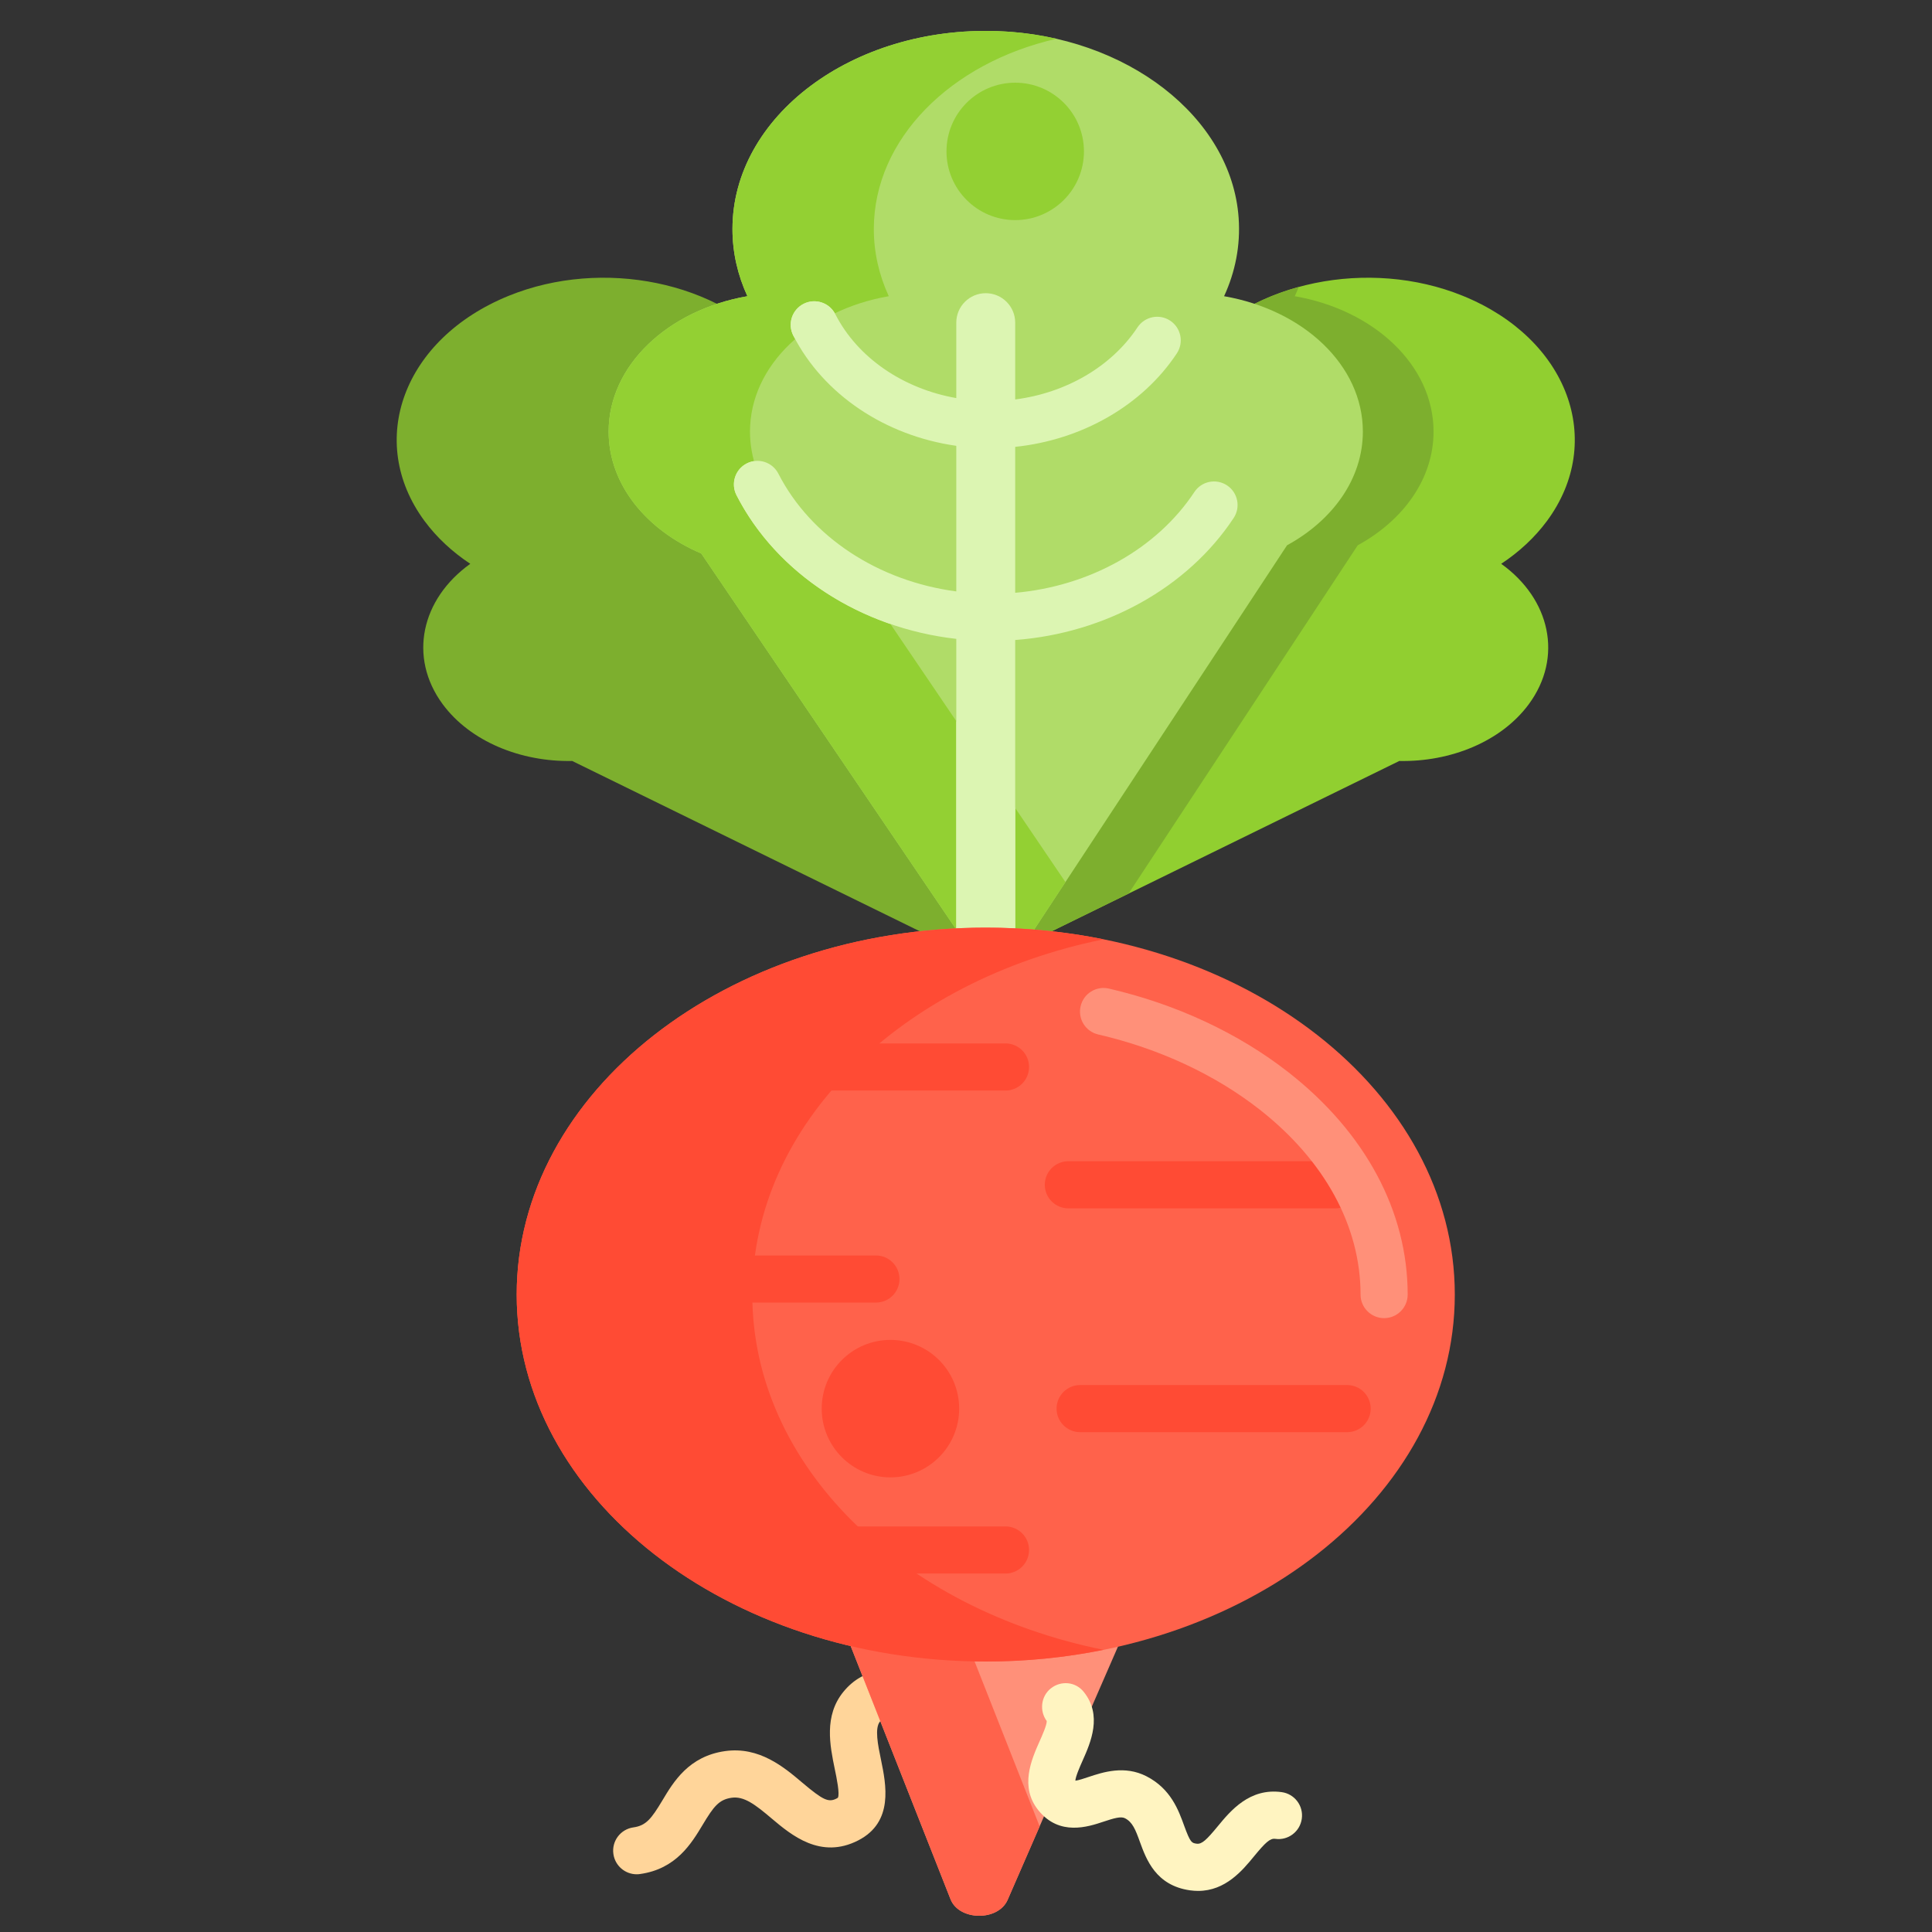 <svg width="41" height="41" viewBox="0 0 41 41" fill="none" xmlns="http://www.w3.org/2000/svg">
<rect x="0" y="0" width="41" height="41" fill="#333333" stroke="none"/>
<g clip-path="url(#clip0_1370_40324)">
<path d="M20.973 12.046L20.5 19.708C20.475 20.12 21.051 20.384 21.498 20.165L29.695 16.149C30.786 16.171 31.858 15.737 32.443 14.945C33.178 13.948 32.9 12.711 31.858 11.965C32.236 11.715 32.567 11.41 32.829 11.056C34.078 9.364 33.282 7.187 31.041 6.277C29.047 5.468 26.564 5.978 25.336 7.449C25.001 7.851 24.787 8.285 24.686 8.726C23.339 8.393 21.83 8.823 21.095 9.819C20.572 10.527 20.562 11.357 20.973 12.046Z" fill="#91CF30"/>
<path d="M27.477 6.286C27.507 6.222 27.535 6.156 27.561 6.09C26.673 6.333 25.881 6.796 25.336 7.449C25.001 7.851 24.787 8.285 24.686 8.726C23.339 8.393 21.83 8.823 21.095 9.819C20.572 10.528 20.562 11.357 20.973 12.046L20.607 17.977L21.919 19.911C21.927 19.924 21.937 19.934 21.946 19.946L23.949 18.964L28.813 11.572C29.785 11.04 30.422 10.158 30.422 9.159C30.422 7.753 29.162 6.578 27.477 6.286Z" fill="#7DAF2E"/>
<path d="M20.744 9.819C20.008 8.823 18.499 8.393 17.152 8.726C17.051 8.285 16.838 7.851 16.502 7.449C15.275 5.978 12.79 5.468 10.797 6.277C8.556 7.187 7.76 9.364 9.009 11.056C9.271 11.41 9.602 11.715 9.98 11.965C8.938 12.711 8.66 13.948 9.395 14.945C9.98 15.736 11.052 16.171 12.143 16.149L20.34 20.165C20.787 20.384 21.363 20.12 21.338 19.708L20.865 12.046C21.276 11.357 21.266 10.527 20.744 9.819Z" fill="#7DAF2E"/>
<path d="M28.922 9.159C28.922 7.753 27.662 6.578 25.977 6.286C26.214 5.772 26.327 5.211 26.286 4.626C26.136 2.483 23.907 0.756 21.166 0.66C18.085 0.552 15.544 2.474 15.544 4.861C15.544 5.361 15.656 5.841 15.861 6.286C14.176 6.578 12.916 7.753 12.916 9.159C12.916 10.276 13.711 11.247 14.882 11.746L20.419 19.911C20.72 20.356 21.536 20.352 21.83 19.904L27.313 11.572C28.285 11.04 28.922 10.158 28.922 9.159Z" fill="#B0DC68"/>
<path d="M17.882 11.746C16.711 11.248 15.916 10.276 15.916 9.159C15.916 7.754 17.176 6.578 18.861 6.286C18.656 5.841 18.544 5.361 18.544 4.861C18.544 2.946 20.181 1.331 22.42 0.823C22.019 0.731 21.599 0.675 21.166 0.66C18.085 0.552 15.544 2.474 15.544 4.861C15.544 5.361 15.656 5.841 15.861 6.286C14.176 6.578 12.916 7.754 12.916 9.159C12.916 10.276 13.711 11.247 14.882 11.746L20.419 19.911C20.72 20.356 21.536 20.352 21.83 19.905L22.61 18.719L17.882 11.746Z" fill="#93D033"/>
<path d="M26.039 10.3C25.808 10.148 25.498 10.211 25.346 10.442C24.549 11.648 23.123 12.441 21.544 12.58V9.483C22.961 9.335 24.244 8.604 24.975 7.498C25.127 7.267 25.063 6.957 24.833 6.805C24.603 6.653 24.293 6.716 24.14 6.946C23.59 7.778 22.625 8.338 21.544 8.477V6.847C21.544 6.502 21.264 6.222 20.919 6.222C20.574 6.222 20.294 6.502 20.294 6.847V8.448C19.167 8.25 18.2 7.594 17.726 6.666C17.6 6.42 17.298 6.323 17.053 6.448C16.806 6.574 16.709 6.875 16.835 7.121C17.477 8.376 18.79 9.248 20.294 9.461V12.551C18.643 12.332 17.209 11.4 16.519 10.053C16.394 9.807 16.093 9.709 15.847 9.835C15.601 9.961 15.504 10.262 15.629 10.508C16.486 12.182 18.267 13.328 20.294 13.558V21.222C20.294 21.567 20.573 21.847 20.919 21.847C21.264 21.847 21.544 21.567 21.544 21.222V13.582C23.456 13.438 25.201 12.474 26.18 10.993C26.333 10.763 26.269 10.452 26.039 10.3Z" fill="#DCF5B2"/>
<path d="M21.544 20.148V17.147L20.294 15.303V19.728L20.418 19.911C20.648 20.25 21.175 20.327 21.544 20.148Z" fill="#DCF5B2"/>
<path d="M17.053 6.448C16.807 6.574 16.709 6.875 16.835 7.121C16.848 7.147 16.863 7.171 16.877 7.195C17.12 6.983 17.403 6.799 17.715 6.649C17.585 6.416 17.293 6.326 17.053 6.448Z" fill="#DCF5B2"/>
<path d="M18.896 13.242L17.882 11.746C16.937 11.344 16.237 10.632 16.002 9.786C15.95 9.793 15.897 9.81 15.847 9.835C15.601 9.961 15.504 10.262 15.63 10.508C16.282 11.783 17.471 12.751 18.896 13.242Z" fill="#DCF5B2"/>
<path d="M13.511 39.775C13.266 39.775 13.052 39.594 13.017 39.344C12.978 39.071 13.169 38.818 13.442 38.78C13.713 38.742 13.825 38.593 14.056 38.209C14.293 37.812 14.618 37.269 15.388 37.161C16.114 37.059 16.64 37.504 17.024 37.829C17.466 38.202 17.582 38.257 17.756 38.166C17.772 38.158 17.78 38.152 17.781 38.151C17.825 38.073 17.755 37.73 17.716 37.546C17.612 37.041 17.483 36.413 17.898 35.903C18.348 35.35 18.963 35.409 19.412 35.452C19.817 35.49 19.958 35.483 20.055 35.365C20.229 35.151 20.544 35.119 20.758 35.293C20.972 35.467 21.005 35.782 20.83 35.996C20.381 36.548 19.766 36.49 19.317 36.447C18.912 36.408 18.77 36.416 18.674 36.534C18.558 36.676 18.631 37.031 18.696 37.344C18.804 37.871 18.969 38.666 18.215 39.055C17.415 39.467 16.791 38.941 16.378 38.593C16.024 38.293 15.79 38.114 15.526 38.151C15.256 38.19 15.144 38.338 14.913 38.723C14.675 39.119 14.35 39.663 13.581 39.77C13.557 39.774 13.534 39.775 13.511 39.775Z" fill="#FFD59A"/>
<path d="M24.303 33.617H17.534L20.171 40.304C20.353 40.766 21.184 40.775 21.383 40.318L24.303 33.617Z" fill="#FF9079"/>
<path d="M20.035 33.617H17.535L20.172 40.304C20.354 40.766 21.184 40.775 21.384 40.318L22.063 38.759L20.035 33.617Z" fill="#FF624B"/>
<path d="M25.426 40.128C25.372 40.128 25.315 40.124 25.256 40.116C24.527 40.014 24.325 39.457 24.191 39.089C24.095 38.822 24.032 38.667 23.874 38.586C23.787 38.541 23.637 38.586 23.417 38.659C23.091 38.768 22.485 38.969 22.04 38.422C21.632 37.921 21.89 37.341 22.06 36.957C22.119 36.825 22.217 36.605 22.213 36.523C22.054 36.306 22.09 35.996 22.302 35.829C22.517 35.66 22.823 35.688 22.995 35.9C23.402 36.4 23.145 36.98 22.974 37.364C22.917 37.492 22.825 37.7 22.821 37.789C22.886 37.782 23.013 37.74 23.101 37.71C23.405 37.609 23.866 37.456 24.333 37.697C24.847 37.962 25.011 38.416 25.131 38.748C25.262 39.107 25.29 39.111 25.395 39.126C25.506 39.141 25.607 39.042 25.843 38.756C26.112 38.43 26.518 37.937 27.201 38.032C27.474 38.07 27.665 38.323 27.626 38.597C27.588 38.87 27.336 39.062 27.062 39.023C26.951 39.008 26.85 39.106 26.614 39.392C26.369 39.691 26.008 40.128 25.426 40.128ZM22.22 36.531H22.222H22.22Z" fill="#FFF4C1"/>
<path d="M30.873 27.473C30.873 23.172 26.417 19.686 20.919 19.686C15.422 19.686 10.965 23.172 10.965 27.473C10.965 31.774 15.422 35.26 20.919 35.26C26.417 35.26 30.873 31.774 30.873 27.473Z" fill="#FF624B"/>
<path d="M15.965 27.473C15.965 23.848 19.131 20.801 23.419 19.934C22.62 19.772 21.783 19.686 20.919 19.686C15.422 19.686 10.965 23.172 10.965 27.473C10.965 31.774 15.422 35.26 20.919 35.26C21.783 35.26 22.62 35.174 23.419 35.012C19.131 34.145 15.965 31.098 15.965 27.473Z" fill="#FF4B34"/>
<path d="M21.338 23.143H15.672C15.396 23.143 15.172 22.919 15.172 22.643C15.172 22.367 15.396 22.143 15.672 22.143H21.338C21.615 22.143 21.838 22.367 21.838 22.643C21.838 22.919 21.615 23.143 21.338 23.143Z" fill="#FF4B34"/>
<path d="M18.588 27.643H12.922C12.646 27.643 12.422 27.419 12.422 27.143C12.422 26.867 12.646 26.643 12.922 26.643H18.588C18.865 26.643 19.088 26.867 19.088 27.143C19.088 27.419 18.865 27.643 18.588 27.643Z" fill="#FF4B34"/>
<path d="M21.338 33.393H15.672C15.396 33.393 15.172 33.169 15.172 32.893C15.172 32.617 15.396 32.393 15.672 32.393H21.338C21.615 32.393 21.838 32.617 21.838 32.893C21.838 33.169 21.615 33.393 21.338 33.393Z" fill="#FF4B34"/>
<path d="M28.338 25.643H22.672C22.396 25.643 22.172 25.419 22.172 25.143C22.172 24.867 22.396 24.643 22.672 24.643H28.338C28.615 24.643 28.838 24.867 28.838 25.143C28.838 25.419 28.615 25.643 28.338 25.643Z" fill="#FF4B34"/>
<path d="M28.588 30.393H22.922C22.646 30.393 22.422 30.169 22.422 29.893C22.422 29.617 22.646 29.393 22.922 29.393H28.588C28.865 29.393 29.088 29.617 29.088 29.893C29.088 30.169 28.865 30.393 28.588 30.393Z" fill="#FF4B34"/>
<path d="M29.373 27.973C29.097 27.973 28.873 27.749 28.873 27.473C28.873 26.021 28.111 24.626 26.726 23.542C25.778 22.801 24.596 22.252 23.306 21.953C23.037 21.891 22.87 21.623 22.932 21.354C22.994 21.085 23.262 20.917 23.532 20.979C24.962 21.31 26.28 21.924 27.341 22.754C28.974 24.032 29.873 25.707 29.873 27.473C29.873 27.749 29.649 27.973 29.373 27.973Z" fill="#FF9079"/>
<path d="M23.003 3.213C23.003 4.018 22.35 4.671 21.544 4.671C20.739 4.671 20.086 4.018 20.086 3.213C20.086 2.407 20.739 1.755 21.544 1.755C22.35 1.755 23.003 2.407 23.003 3.213Z" fill="#93D033"/>
<path d="M20.355 29.893C20.355 30.698 19.702 31.352 18.896 31.352C18.091 31.352 17.438 30.698 17.438 29.893C17.438 29.087 18.091 28.435 18.896 28.435C19.702 28.435 20.355 29.087 20.355 29.893Z" fill="#FF4B34"/>
</g>
<defs>
<clipPath id="clip0_1370_40324">
<rect width="40" height="40" fill="white" transform="translate(0.835 0.656)"/>
</clipPath>
</defs>
</svg>
